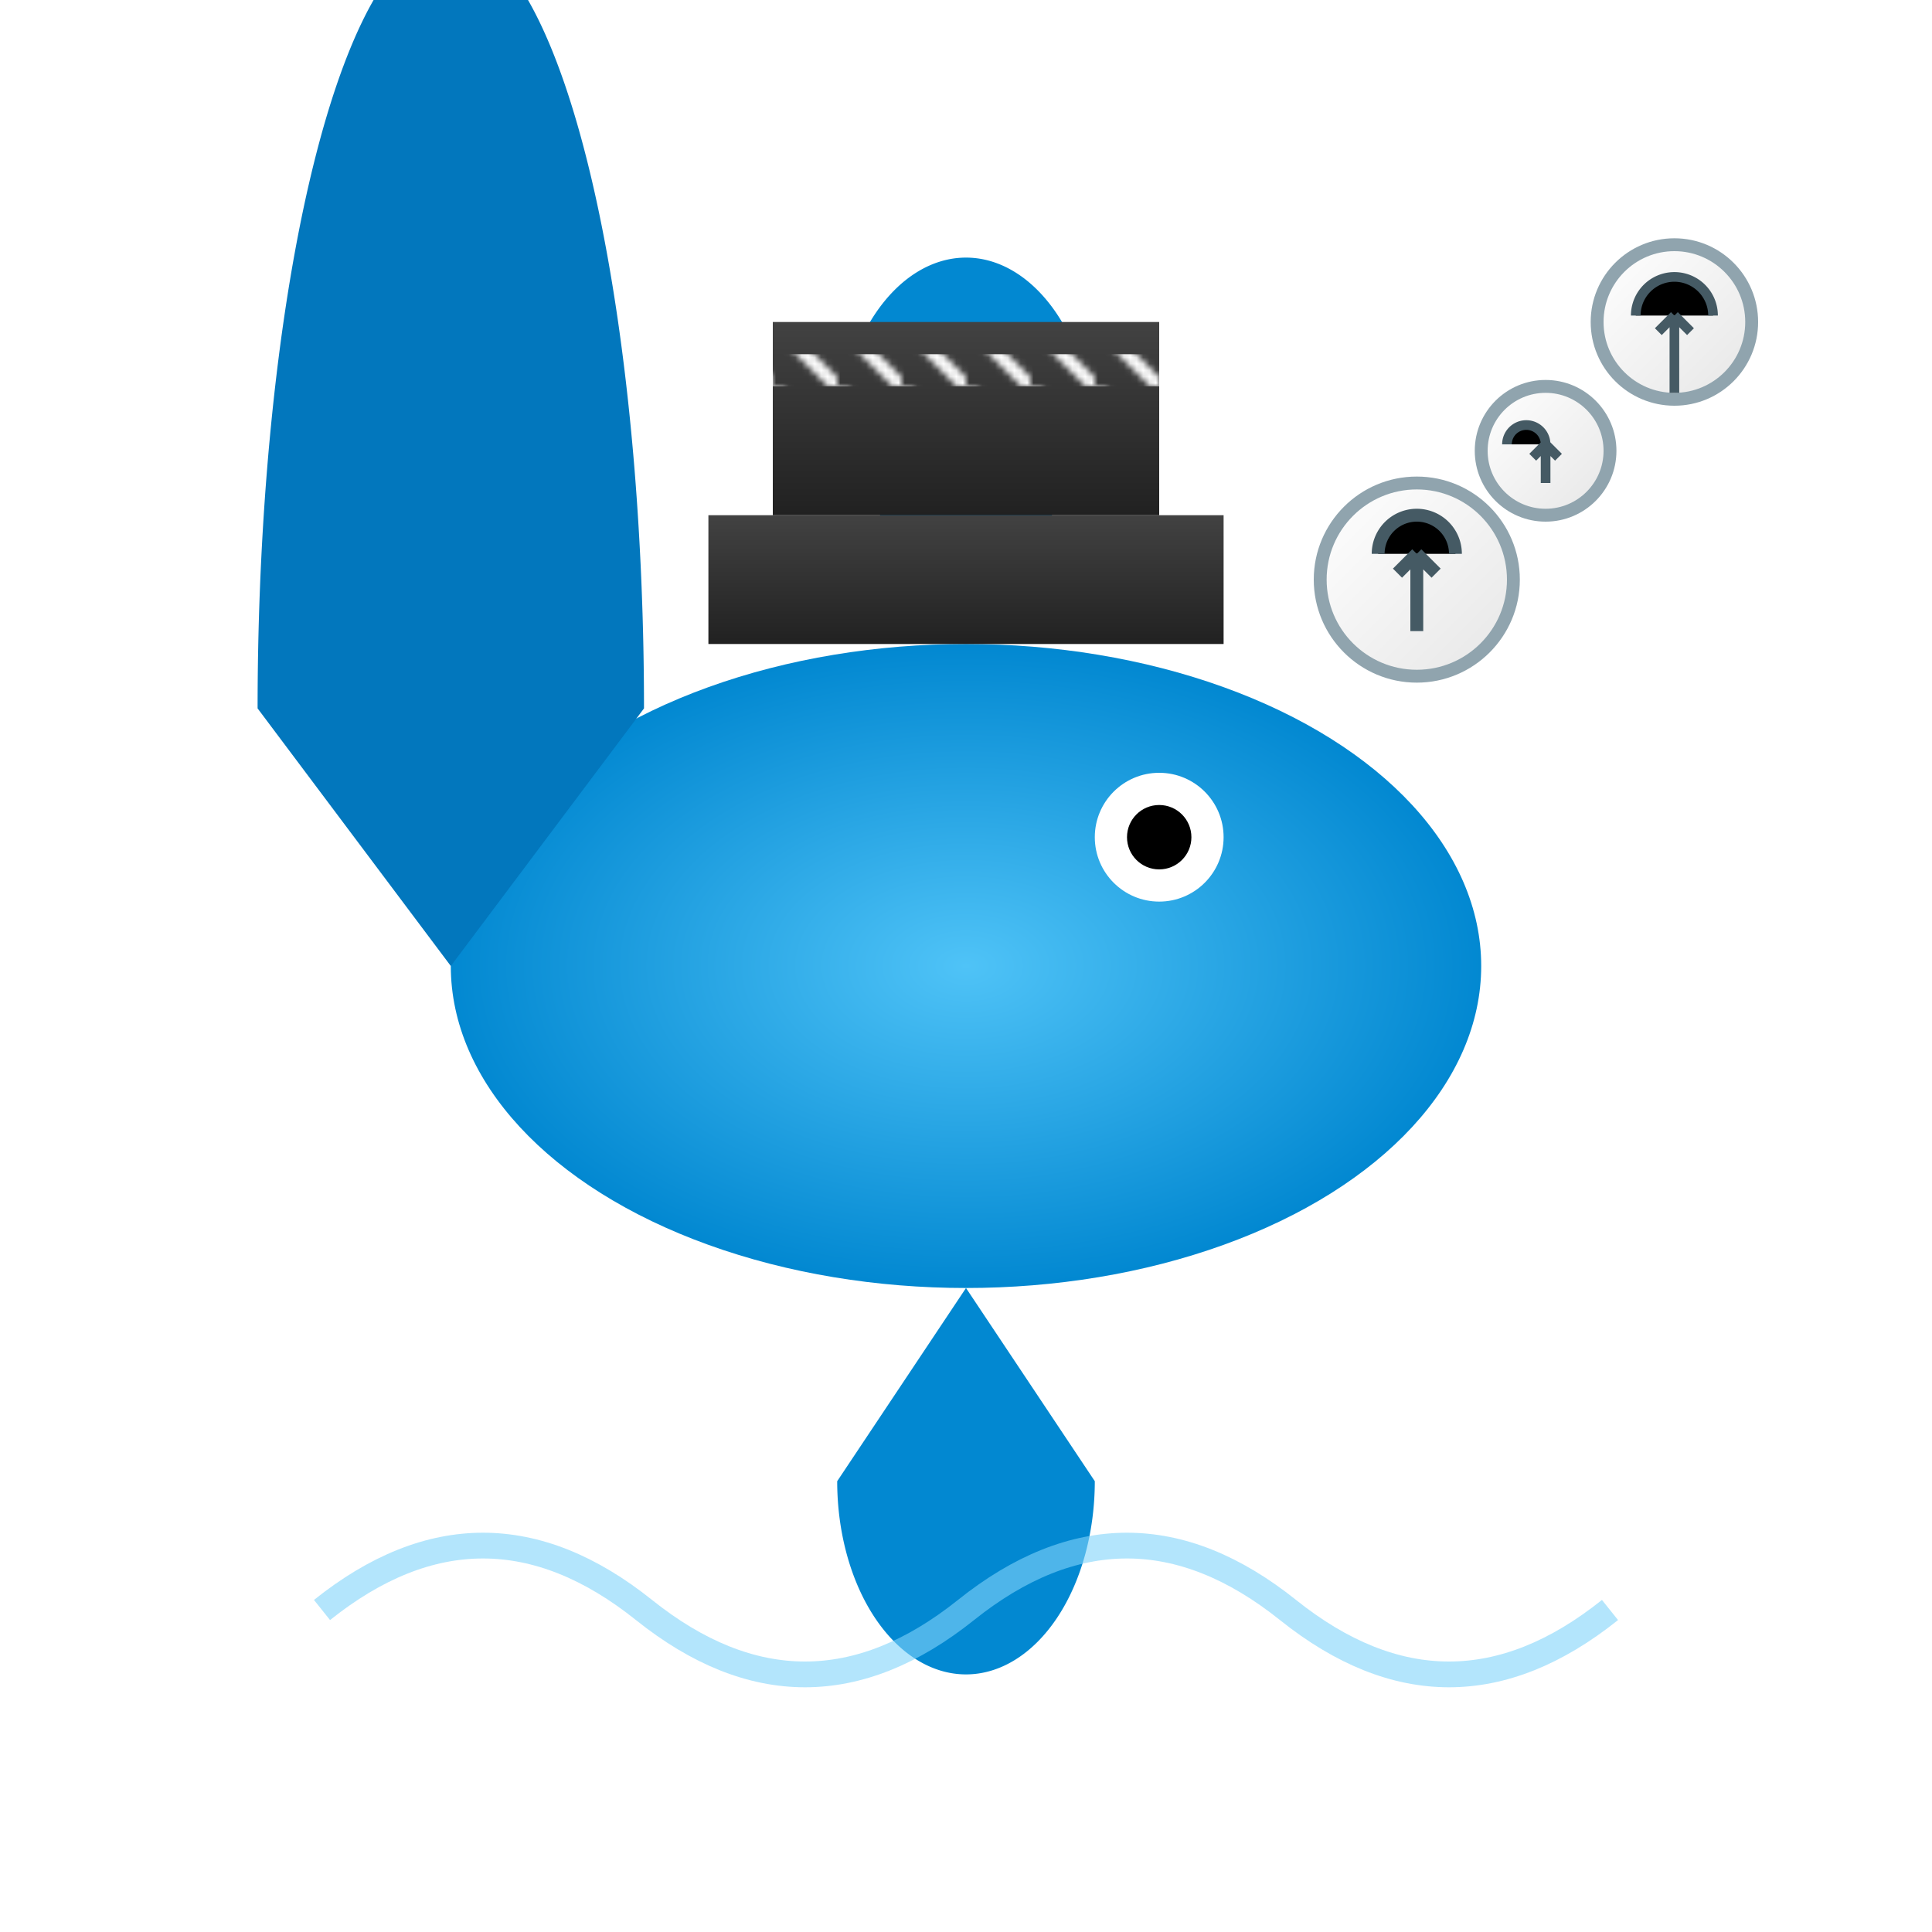 <svg width="300" height="300" viewBox="0 0 300 300" xmlns="http://www.w3.org/2000/svg">
  <!-- Definitions -->
  <defs>
    <radialGradient id="fishGradient" cx="50%" cy="50%" r="50%">
      <stop offset="0%" style="stop-color:#4FC3F7;stop-opacity:1" />
      <stop offset="100%" style="stop-color:#0288D1;stop-opacity:1" />
    </radialGradient>
    <linearGradient id="hatGradient" x1="0%" y1="0%" x2="0%" y2="100%">
      <stop offset="0%" style="stop-color:#424242;stop-opacity:1" />
      <stop offset="100%" style="stop-color:#212121;stop-opacity:1" />
    </linearGradient>
    <linearGradient id="bubbleGradient" x1="0%" y1="0%" x2="100%" y2="100%">
      <stop offset="0%" style="stop-color:#ffffff;stop-opacity:0.8" />
      <stop offset="100%" style="stop-color:#e0e0e0;stop-opacity:0.8" />
    </linearGradient>
    <pattern id="stripes" patternUnits="userSpaceOnUse" width="10" height="10">
      <path d="M0,0 l10,10" stroke="#ffffff" stroke-width="2"/>
    </pattern>
  </defs>

  <!-- Fish Body -->
  <ellipse cx="150" cy="150" rx="80" ry="50" fill="url(#fishGradient)" />

  <!-- Tail -->
  <path d="M70,150 
           l-30,-40 
           a10,40 0 0,1 60,0 
           z" fill="#0277BD" />

  <!-- Fins -->
  <path d="M150,100 
           l-20,-30 
           a20,30 0 0,1 40,0 
           z" fill="#0288D1" />
  <path d="M150,200 
           l20,30 
           a20,30 0 0,1 -40,0 
           z" fill="#0288D1" />

  <!-- Eye -->
  <circle cx="180" cy="130" r="10" fill="#ffffff" />
  <circle cx="180" cy="130" r="5" fill="#000000" />

  <!-- Top Hat -->
  <g transform="translate(110,80)">
    <rect x="0" y="0" width="80" height="20" fill="url(#hatGradient)" />
    <rect x="10" y="-30" width="60" height="30" fill="url(#hatGradient)" />
    <rect x="0" y="-25" width="80" height="5" fill="url(#stripes)" />
  </g>

  <!-- Bubbles -->
  <g>
    <!-- Bubble 1 -->
    <circle cx="220" cy="90" r="15" fill="url(#bubbleGradient)" stroke="#90A4AE" stroke-width="2"/>
    <path d="M214,86 
             a1,1 0 0,1 12,0 
             M220,86 
             v12 
             M220,86 
             l-3,3 
             M220,86 
             l3,3" stroke="#455A64" stroke-width="2" />
    <!-- Bubble 2 -->
    <circle cx="240" cy="70" r="10" fill="url(#bubbleGradient)" stroke="#90A4AE" stroke-width="2"/>
    <path d="M234,69 
             a1,1 0 0,1 6,0 
             M240,69 
             v6 
             M240,69 
             l-2,2 
             M240,69 
             l2,2" stroke="#455A64" stroke-width="1.5" />
    <!-- Bubble 3 -->
    <circle cx="260" cy="50" r="12" fill="url(#bubbleGradient)" stroke="#90A4AE" stroke-width="2"/>
    <path d="M254,49 
             a1,1 0 0,1 12,0 
             M260,49 
             v12 
             M260,49 
             l-2.5,2.5 
             M260,49 
             l2.5,2.5" stroke="#455A64" stroke-width="1.5" />
  </g>

  <!-- Water Waves -->
  <path d="M50,250 
           Q75,230 100,250 
           T150,250 
           T200,250 
           T250,250" fill="none" stroke="#81D4FA" stroke-width="4" opacity="0.6"/>
</svg>